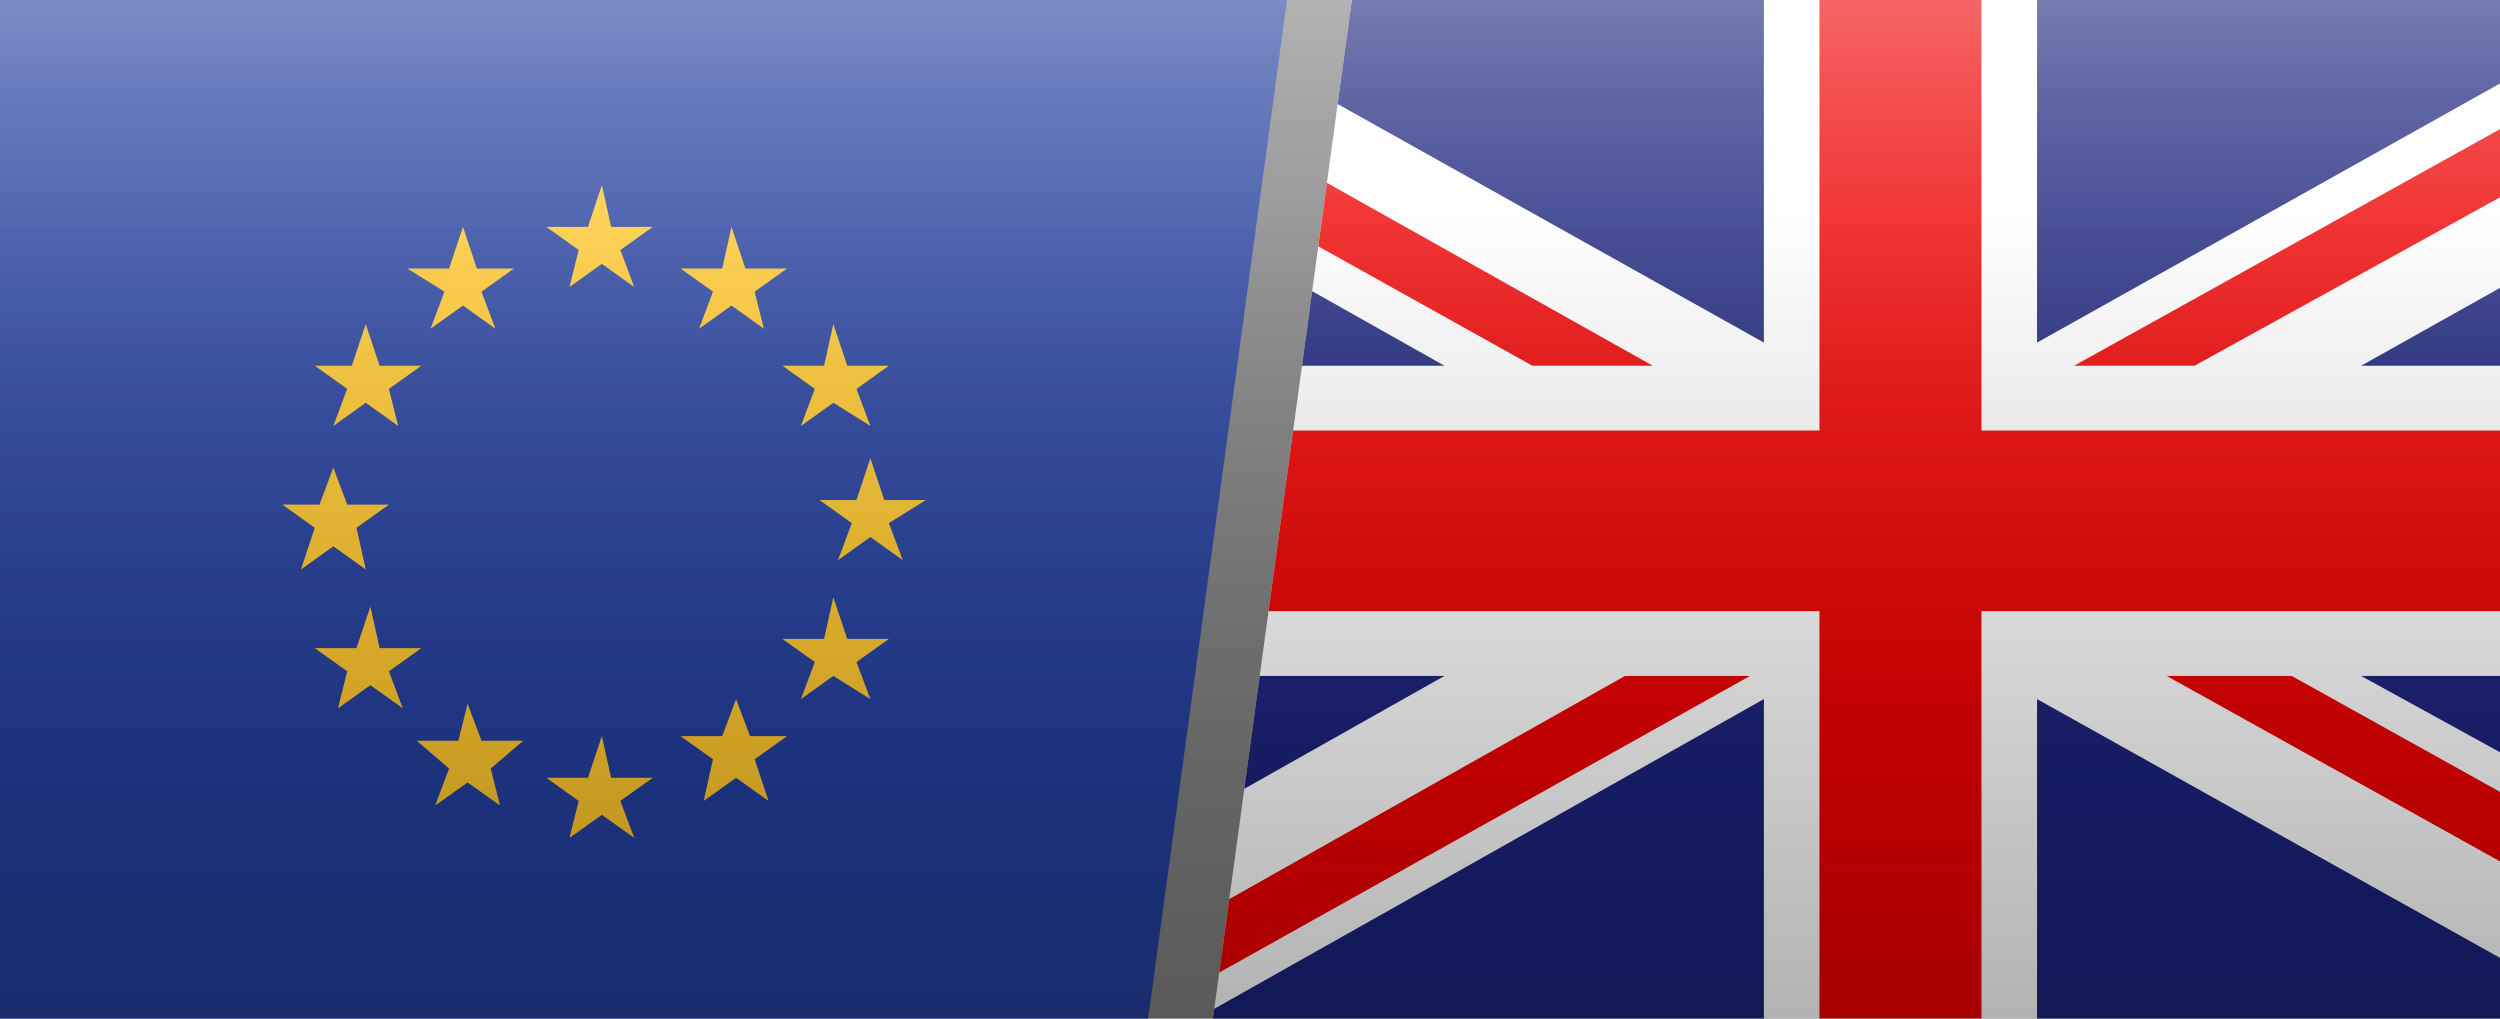 <?xml version="1.0" encoding="utf-8"?>
<!-- Generator: Adobe Illustrator 27.4.0, SVG Export Plug-In . SVG Version: 6.00 Build 0)  -->
<svg version="1.1" id="Layer_2_00000086692258744182563650000015483304979630687666_"
	 xmlns="http://www.w3.org/2000/svg" xmlns:xlink="http://www.w3.org/1999/xlink" x="0px" y="0px" viewBox="0 0 54 22"
	 style="enable-background:new 0 0 54 22;" xml:space="preserve">
<rect x="0" y="0" width="54" height="22" fill="#808080" stroke="none"/>
<style type="text/css">
	.st0{clip-path:url(#SVGID_00000098195372212138930090000013599736947621044612_);}
	.st1{fill:#243F9D;}
	.st2{fill:#FFC72C;}
	.st3{clip-path:url(#SVGID_00000150791753955513807280000005520938922865205931_);}
	.st4{clip-path:url(#SVGID_00000156546428293077004850000004791382372337227935_);}
	.st5{fill:#FFFFFF;}
	.st6{fill:#EE0000;}
	.st7{fill:#1A237B;}
	.st8{fill:url(#SVGID_00000044156193292355723940000001402259814124378010_);}
	.st9{fill:url(#SVGID_00000023273248282575095600000009290414414664236720_);}
</style>
<g id="Layer_1-2-3">
	<g>
		<g>
			<defs>
				<polygon id="SVGID_1_" points="24.8,22 0,22 0,0 27.8,0 				"/>
			</defs>
			<clipPath id="SVGID_00000139289784786542479190000015980150277267823016_">
				<use xlink:href="#SVGID_1_"  style="overflow:visible;"/>
			</clipPath>
			<g style="clip-path:url(#SVGID_00000139289784786542479190000015980150277267823016_);">
				<g>
					<path class="st1" d="M-2.6-1h31.1C29.3-1,30-0.3,30,0.6v20.8c0,0.9-0.7,1.6-1.6,1.6H-2.6c-0.9,0-1.6-0.7-1.6-1.6V0.6
						C-4.2-0.3-3.5-1-2.6-1z"/>
					<g>
						<polygon class="st2" points="13,4 13.2,4.9 14.1,4.9 13.4,5.4 13.7,6.2 13,5.7 12.3,6.2 12.5,5.4 11.8,4.9 12.7,4.9 						"/>
						<polygon class="st2" points="13,15.9 13.2,16.8 14.1,16.8 13.4,17.3 13.7,18.1 13,17.6 12.3,18.1 12.5,17.3 11.8,16.8 
							12.7,16.8 						"/>
						<polygon class="st2" points="10.1,15.2 10.4,16 11.3,16 10.6,16.6 10.8,17.4 10.1,16.9 9.4,17.4 9.7,16.6 9,16 9.9,16 						
							"/>
						<polygon class="st2" points="8,13.1 8.2,14 9.1,14 8.4,14.5 8.7,15.3 8,14.8 7.3,15.3 7.5,14.5 6.8,14 7.7,14 						"/>
						<polygon class="st2" points="7.2,10.1 7.5,10.9 8.4,10.9 7.7,11.4 7.9,12.3 7.2,11.8 6.5,12.3 6.8,11.4 6.1,10.9 6.9,10.9 
													"/>
						<polygon class="st2" points="7.9,7 8.2,7.9 9.1,7.9 8.4,8.4 8.6,9.2 7.9,8.7 7.2,9.2 7.5,8.4 6.8,7.9 7.6,7.9 						"/>
						<polygon class="st2" points="10,4.9 10.3,5.8 11.1,5.8 10.4,6.3 10.7,7.1 10,6.6 9.3,7.1 9.6,6.3 8.8,5.8 9.7,5.8 						"/>
						<polygon class="st2" points="15.8,4.9 16.1,5.8 17,5.8 16.3,6.3 16.5,7.1 15.8,6.6 15.1,7.1 15.4,6.3 14.7,5.8 15.6,5.8 
													"/>
						<polygon class="st2" points="18,7 18.3,7.9 19.2,7.9 18.5,8.4 18.8,9.2 18,8.7 17.3,9.2 17.6,8.4 16.9,7.9 17.8,7.9 						"/>
						<polygon class="st2" points="18.8,9.9 19.1,10.8 20,10.8 19.2,11.3 19.5,12.1 18.8,11.6 18.1,12.1 18.4,11.3 17.7,10.8 
							18.5,10.8 						"/>
						<polygon class="st2" points="18,12.9 18.3,13.8 19.2,13.8 18.5,14.3 18.8,15.1 18,14.6 17.3,15.1 17.6,14.3 16.9,13.8 
							17.8,13.8 						"/>
						<polygon class="st2" points="15.9,15.1 16.2,15.9 17,15.9 16.3,16.4 16.6,17.3 15.9,16.8 15.2,17.3 15.4,16.4 14.7,15.9 
							15.6,15.9 						"/>
					</g>
				</g>
			</g>
		</g>
		<g>
			<defs>
				<polygon id="SVGID_00000143600120477335283900000008487264961695855011_" points="54,22 26.2,22 29.2,0 54,0 				"/>
			</defs>
			<clipPath id="SVGID_00000063611815505839250810000006541671098727497097_">
				<use xlink:href="#SVGID_00000143600120477335283900000008487264961695855011_"  style="overflow:visible;"/>
			</clipPath>
			<g style="clip-path:url(#SVGID_00000063611815505839250810000006541671098727497097_);">
				<g id="UNITED_KINGDOM">
					<g>
						<defs>
							<rect id="SVGID_00000136410037367165106270000012750761247600213638_" x="21.8" y="-0.1" width="38.3" height="22.4"/>
						</defs>
						<clipPath id="SVGID_00000119091340321005883330000000949233010703457725_">
							<use xlink:href="#SVGID_00000136410037367165106270000012750761247600213638_"  style="overflow:visible;"/>
						</clipPath>
						<g style="clip-path:url(#SVGID_00000119091340321005883330000000949233010703457725_);">
							<rect x="21.8" y="-0.1" class="st5" width="38.3" height="22.4"/>
							<polygon class="st6" points="47.4,7.9 60.1,0.9 60.1,-0.1 59.2,-0.1 44.8,7.9 							"/>
							<polygon class="st6" points="46.8,14.6 60.1,22 60.1,20.5 49.5,14.6 							"/>
							<polygon class="st6" points="21.8,1.6 33.1,7.9 35.7,7.9 21.8,0.1 							"/>
							<polygon class="st6" points="35.1,14.6 21.8,22.1 21.8,22.2 24.2,22.2 37.8,14.6 							"/>
							<polygon class="st7" points="57.4,-0.1 44,-0.1 44,7.4 							"/>
							<polygon class="st7" points="38.1,-0.1 24.7,-0.1 38.1,7.4 							"/>
							<polygon class="st7" points="60.1,7.9 60.1,2.8 51,7.9 							"/>
							<polygon class="st7" points="60.1,19.6 60.1,14.6 51,14.6 							"/>
							<polygon class="st7" points="25.5,22.2 38.1,22.2 38.1,15.1 							"/>
							<polygon class="st7" points="44,22.2 56.7,22.2 44,15.1 							"/>
							<polygon class="st7" points="21.8,14.6 21.8,19.9 31.2,14.6 							"/>
							<polygon class="st7" points="21.8,7.9 31.2,7.9 21.8,2.6 							"/>
							<polygon class="st6" points="39.3,-0.1 39.3,9.3 21.8,9.3 21.8,13.2 39.3,13.2 39.3,22.2 42.8,22.2 42.8,13.2 60.1,13.2 
								60.1,9.3 42.8,9.3 42.8,-0.1 							"/>
						</g>
					</g>
				</g>
			</g>
		</g>
		<g>
			
				<linearGradient id="SVGID_00000044174234845527692300000004670177976906596267_" gradientUnits="userSpaceOnUse" x1="27" y1="1078" x2="27" y2="1056" gradientTransform="matrix(1 0 0 1 0 -1056)">
				<stop  offset="0" style="stop-color:#FFFFFF;stop-opacity:0"/>
				<stop  offset="0.26" style="stop-color:#FFFFFF;stop-opacity:0"/>
				<stop  offset="0.45" style="stop-color:#FFFFFF;stop-opacity:5.000000e-02"/>
				<stop  offset="0.61" style="stop-color:#FFFFFF;stop-opacity:0.11"/>
				<stop  offset="0.77" style="stop-color:#FFFFFF;stop-opacity:0.2"/>
				<stop  offset="0.91" style="stop-color:#FFFFFF;stop-opacity:0.31"/>
				<stop  offset="1" style="stop-color:#FFFFFF;stop-opacity:0.4"/>
			</linearGradient>
			<rect style="fill:url(#SVGID_00000044174234845527692300000004670177976906596267_);" width="54" height="22"/>
			
				<linearGradient id="SVGID_00000145044931127646492040000002518945116906744709_" gradientUnits="userSpaceOnUse" x1="-5273.84" y1="-706.41" x2="-5273.84" y2="-723.9" gradientTransform="matrix(-1 0 0 -1 -5246.84 -701.9)">
				<stop  offset="0" style="stop-color:#000000;stop-opacity:0"/>
				<stop  offset="1" style="stop-color:#000000;stop-opacity:0.3"/>
			</linearGradient>
			<rect y="4.5" style="fill:url(#SVGID_00000145044931127646492040000002518945116906744709_);" width="54" height="17.5"/>
		</g>
	</g>
</g>
</svg>

